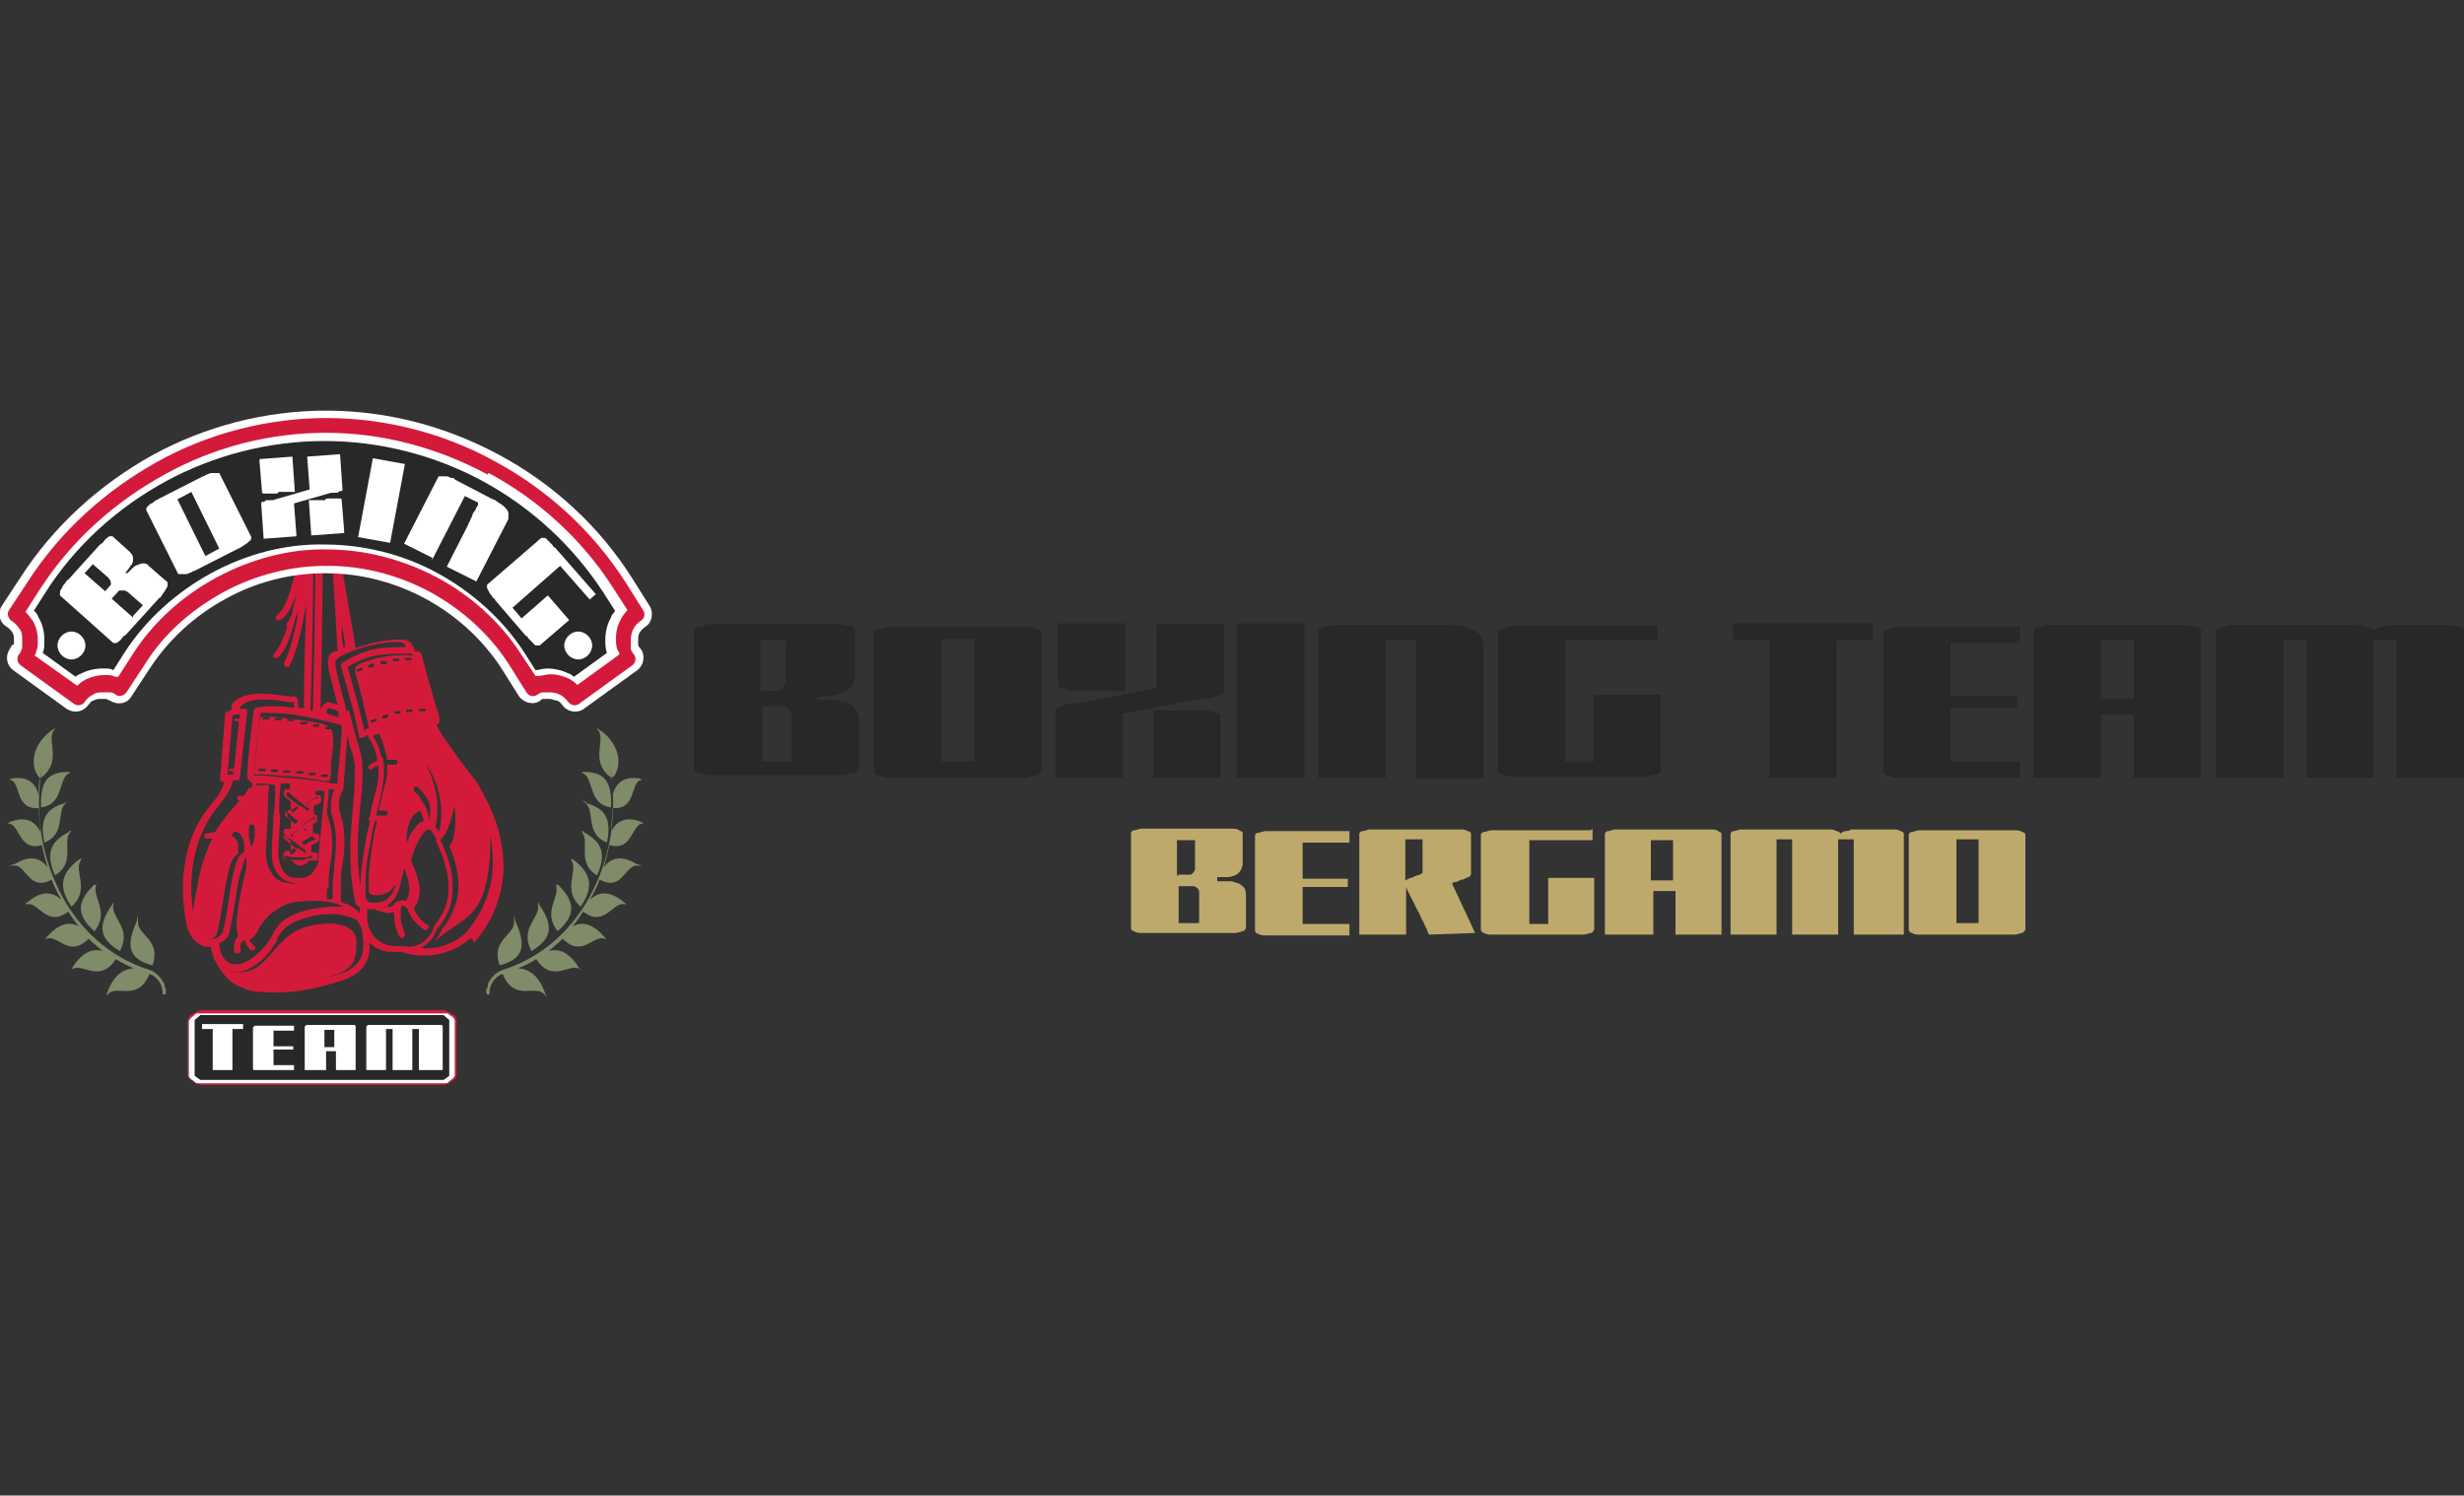 <?xml version="1.0" encoding="UTF-8"?>
<svg id="Livello_1" xmlns="http://www.w3.org/2000/svg" baseProfile="tiny" version="1.2" viewBox="0 0 300 182.1">
  <rect x="0" y="0" width="300" height="182.1" fill="#333333" stroke="none"/>
  <!-- Generator: Adobe Illustrator 29.2.0, SVG Export Plug-In . SVG Version: 2.1.0 Build 108)  -->
  <g>
    <g>
      <path d="M99.5,84.9v.3h1.7c.6,0,1.1.2,1.7.3s.9.4,1.2.8c.3.4.5.8.5,1.5v5.8c0,.2-.2.4-.5.5-.4,0-.8.2-1.3.3-.5,0-1,0-1.4,0h-13.7c-.4,0-.9,0-1.4,0-.5,0-.9-.2-1.3-.3-.4,0-.5-.3-.5-.5v-16.8c0-.2.2-.4.5-.5.4,0,.8-.2,1.3-.3.5,0,1,0,1.4,0h13.2c.4,0,.9,0,1.4,0,.5,0,.9.2,1.3.3.4,0,.5.3.5.5v5.4c0,.8-.2,1.3-.7,1.7-.5.4-1.1.6-1.8.8-.7,0-1.4.2-2.1.2h0ZM92.7,84.1h2.2c.5-.4.7-.7.8-1.1,0-.4,0-.8,0-1.3v-3.8h-3.1v6.2ZM92.7,92.7h3.7v-5.6c0-.4-.3-.8-.8-1.1h-2.8v6.7h0Z" fill="#272828"/>
      <path d="M122.7,94.7h-13.1c-.4,0-.9,0-1.4,0-.5,0-.9-.2-1.3-.3-.4,0-.5-.3-.5-.5v-16.8c0-.2.2-.4.5-.5.4,0,.8-.2,1.3-.3.5,0,1,0,1.4,0h14c.4,0,.9,0,1.4,0,.5,0,.9.2,1.3.3.4,0,.5.3.5.5v16.8c0,.2-.2.4-.5.5-.4,0-.8.2-1.3.3-.5,0-1,0-1.4,0s-.7,0-.9,0ZM114.6,92.7h4v-14.9h-4v14.9Z" fill="#272828"/>
      <path d="M136.7,94.7h-8.2v-8.2c0-.2.1-.3.4-.4.2,0,.5-.2.9-.3s.7-.2,1-.2.5,0,.6,0l9.4-1.8v-7.8h8.2v8.2c0,.2-.1.3-.4.4-.2,0-.5.2-.9.3s-.7.2-1,.2-.5,0-.6,0l-9.4,1.8v7.8ZM128.8,75.9h8.2v8.2h-5c-.4,0-.9,0-1.4,0-.5,0-.9-.2-1.3-.3-.4,0-.5-.3-.5-.5v-7.2h0ZM148.6,94.7h-8.2v-8.2h5c.4,0,.9,0,1.4,0,.5,0,.9.2,1.3.3.4,0,.5.3.5.5v7.2h0Z" fill="#272828"/>
      <path d="M150.6,75.9h8.2v18.8h-8.2s0-18.8,0-18.8Z" fill="#272828"/>
      <path d="M168.7,94.7h-8.2v-17.8c0-.2.2-.4.5-.5.4,0,.8-.2,1.3-.3.5,0,1,0,1.4,0h13c.6,0,1.2,0,1.8.3.6.2,1.1.4,1.5.7.4.3.6.8.6,1.3v16.4h-8.2v-16.9h-3.7v16.8h0Z" fill="#272828"/>
      <path d="M201.8,75.9v2h-11.2v14.9h3.4v-8.2h8.2v9.2c0,.2-.2.4-.5.5-.4,0-.8.2-1.3.3-.5,0-1,0-1.4,0h-13.4c-.4,0-.9,0-1.4,0-.5,0-.9-.2-1.3-.3-.4,0-.5-.3-.5-.5v-16.8c0-.2.2-.4.5-.5.4,0,.8-.2,1.3-.3.5,0,1,0,1.4,0h16.2v-.2Z" fill="#272828"/>
      <path d="M223.6,94.7h-8.2v-16.8h-4.4v-2h17v2h-4.4v16.8h0Z" fill="#272828"/>
      <path d="M245.6,84.2v2h-8.1v6.5h8.4v2h-13.4c-.4,0-.9,0-1.4,0-.5,0-.9-.2-1.3-.3-.4,0-.5-.3-.5-.5v-16.8c0-.2.2-.4.5-.5.4,0,.8-.2,1.3-.3.5,0,1,0,1.4,0h13.4v2h-8.4v6.4h8.1v-.3Z" fill="#272828"/>
      <path d="M255.8,94.7h-8.2v-17.8c0-.2.2-.4.5-.5.4,0,.8-.2,1.3-.3.5,0,1,0,1.4,0h14c.4,0,.9,0,1.4,0,.5,0,.9.2,1.3.3.4,0,.5.3.5.5v17.8h-8.2v-7.7h-4v7.7h0ZM255.8,85.1h4v-7.2h-4v7.2h0Z" fill="#272828"/>
      <path d="M300,94.7h-8.2v-16.8h-2.8v16.8h-8.2v-16.8h-2.8v16.8h-8.2v-17.8c0-.2.2-.4.5-.5.4,0,.8-.2,1.3-.3.5,0,1,0,1.4,0h12.7c.4,0,.8,0,1.3,0,.5,0,.9.2,1.3.3.4,0,.6.3.7.4,0-.2.3-.3.7-.4.3,0,.8-.2,1.2-.3.5,0,.9,0,1.3,0h4.7c.4,0,.9,0,1.4,0,.5,0,.9.2,1.3.3.4,0,.5.3.5.5v17.8h0Z" fill="#272828"/>
    </g>
    <g>
      <path d="M148.2,107.1v.2h1.2c.4,0,.8,0,1.1.2.4,0,.6.3.9.5.2.2.3.6.3,1v4c0,0-.1.3-.4.4-.2,0-.5.2-.9.2h-11.4c-.3,0-.6,0-.9-.2-.2,0-.4-.2-.4-.4v-11.6c0,0,.1-.3.4-.3s.5-.2.9-.2h11c.3,0,.6,0,.9.2s.4.2.4.3v3.7c0,.5-.2.9-.5,1.2-.3.3-.7.4-1.2.5-.5,0-1,0-1.4,0v.2ZM143.5,106.5h1.5c.3-.2.5-.5.5-.7v-3.5h-2.2v4.3h.2ZM143.5,112.4h2.5v-3.8c0-.3-.2-.5-.6-.7h-1.9v4.6h0Z" fill="#bea96d"/>
      <path d="M164.1,106.6v1.4h-5.5v4.5h5.7v1.4h-10.2c-.3,0-.6,0-.9-.2-.2,0-.4-.2-.4-.4v-11.6c0,0,.1-.3.4-.3s.5-.2.9-.2h10.2v1.4h-5.7v4.4h5.5v-.4Z" fill="#bea96d"/>
      <path d="M171.1,113.8h-5.6v-12.3c0,0,.1-.3.4-.3s.5-.2.9-.2h11c.3,0,.6,0,.9.2.2,0,.4.2.4.3v5s-.1.2-.3.3c-.2,0-.4.2-.7.3-.3,0-.5.2-.8.3-.2,0-.4,0-.5.2l2.8,6-5.6.2c0,0-.2-.3-.3-.7-.2-.3-.3-.7-.6-1.2-.2-.5-.4-.9-.7-1.4-.2-.5-.5-1-.7-1.4s-.4-.8-.5-1.1v5.8h0ZM173.2,106.4v-4.2h-2.1v5l.6-.3c.3,0,.5-.2.8-.3.3,0,.5-.2.7-.3h0Z" fill="#bea96d"/>
      <path d="M193.9,100.9v1.4h-7.7v10.2h2.3v-5.6h5.6v6.3c0,0-.1.3-.4.4-.2,0-.5.2-.9.2h-11.2c-.3,0-.6,0-.9-.2-.2,0-.4-.2-.4-.4v-11.6c0,0,.1-.3.4-.3s.5-.2.9-.2h12.1l.2-.2Z" fill="#bea96d"/>
      <path d="M201,113.8h-5.6v-12.3c0,0,.1-.3.4-.3s.5-.2.9-.2h11.6c.3,0,.6,0,.9.2s.4.2.4.3v12.3h-5.6v-5.3h-2.7v5.3h-.3ZM201,107.2h2.7v-4.9h-2.7v4.9Z" fill="#bea96d"/>
      <path d="M231.3,113.8h-5.6v-11.6h-1.9v11.6h-5.6v-11.6h-1.9v11.6h-5.6v-12.3c0,0,.1-.3.4-.3s.5-.2.9-.2h10.7c.3,0,.6,0,.9.2.3,0,.4.2.5.3,0,0,.2-.2.5-.3.2,0,.5,0,.8-.2h5.1c.3,0,.6,0,.9.2.2,0,.4.2.4.3v12.3h-.5Z" fill="#bea96d"/>
      <path d="M243.7,113.8h-10c-.3,0-.6,0-.9-.2-.2,0-.4-.2-.4-.4v-11.6c0,0,.1-.3.4-.3s.5-.2.9-.2h11.6c.3,0,.6,0,.9.2.2,0,.4.2.4.3v11.6c0,0-.1.3-.4.4-.2,0-.5.2-.9.2h-1.6ZM238.2,112.4h2.7v-10.2h-2.7v10.2Z" fill="#bea96d"/>
    </g>
  </g>
  <g id="Badge8">
    <g>
      <g>
        <g>
          <polygon points="24.4 132 23.9 131.9 23.1 131.3 22.9 131 22.9 124.2 23.1 123.8 23.9 123.3 24.4 123.1 54 123.1 54.5 123.3 55.2 123.8 55.4 124.2 55.4 131 55.2 131.3 54.5 131.9 54 132 24.4 132" fill="#fff" fill-rule="evenodd"/>
          <path d="M54,132.1h-29.6l-.5-.2-.8-.5-.2-.4v-6.9l.2-.4.8-.5.6-.2h29.6l.5.2.8.5.2.4v6.9l-.2.4-.8.5-.5.2h0ZM24.4,131.9h30.1c0-.1.7-.6.7-.6l.2-.3v-6.8l-.2-.3-.7-.5h-.5c0,0-29.6,0-29.6,0h-.5c0,0-.7.6-.7.6l-.2.3v6.8l.2.3.7.5h.5Z" fill="#d41a3b"/>
        </g>
        <polygon points="24.4 131.5 23.7 131 23.7 124.2 24.4 123.6 54 123.6 54.7 124.2 54.7 131 54 131.5 24.4 131.5" fill="#272828" fill-rule="evenodd"/>
      </g>
      <g>
        <path d="M28.3,130.3h-2.4v-5h-1.3v-.6h5v.6h-1.3s0,5,0,5Z" fill="#fff"/>
        <path d="M35.7,127.2v.6h-2.4v1.9h2.5v.6h-4.8c-.1,0-.2,0-.2-.2v-5s0,0,.2-.2h4.8v.6h-2.5v1.9h2.4v-.2Z" fill="#fff"/>
        <path d="M39.5,130.3h-2.4v-5.3s0,0,.2-.2h5.8c0,0,.2,0,.2.2v5.3h-2.4v-2.3h-1.2v2.3h-.2ZM39.5,127.5h1.2v-2.1h-1.2v2.1Z" fill="#fff"/>
        <path d="M53.4,130.3h-2.4v-5h-.8v5h-2.4v-5h-.8v5h-2.4v-5.3s0,0,.2-.2h5.4c.1,0,.2,0,.2,0h.2c0,0,.2,0,.4,0h2.7c0,0,.2,0,.2.2v5.3h-.5Z" fill="#fff"/>
      </g>
    </g>
    <g>
      <path d="M31.1,94.3c.6,0,1.8,0,3.4.2,1.5,0,3.2.3,5,.6.8,0,.7,0,.8-.8v-1.3c.3-2.3.4-3.5,0-4.2h0c-.2,0-.4,0-.6,0s0-.3,0-.3h.3c-.6-.5-2-.6-4.7-1-1.6-.2-2.9-.3-3.7-.2-.2,2.3-.5,4.6-.7,6.9q0,0,.1,0h.1ZM27.9,105.8c.2-.8.5-1.4.8-1.6.1,0,.2-.2.3-.2v-1.2c-.1-.4-.3-.7-.6-.9-.2,0-.2-.4,0-.5.1-.2.4-.2.5,0,0,0,.1,0,.2,0h0c.3.3.5.7.6,1.2,0,.4.1.9,0,1.2-.1,0-.2,0-.3.2-.3.2-.6.8-.8,1.6-.3,1-.5,2.3-.7,3.6-.2,1.4-.4,2.8-.8,4.3-.1.3-.4.5-.7.7-.2,0-.5.2-.7.2.3-.2.6-.4.7-.7.4-1.5.6-3,.8-4.3.2-1.3.4-2.5.7-3.6h0ZM29.4,105.8c-.3,1-.5,2.2-.7,3.5-.2,1.4-.5,2.9-.8,4.4h0c-.2.5-.6.9-1.1,1.1h-.1c0,.5.1.9.2,1.2.2.6.6,1,.8,1.1.5.4,1.1.4,1.7.2.8-.2,1.6-.8,2.3-1.5.8-.8,1.2-1.4,1.5-2,.7-1.3,1.3-2.2,4.2-3,1.3-.3,2.4-.4,3.5-.4s.8,0,1.1,0c0,0,0,0-.2,0-1.5-.8-3.6-.8-5.4-.6-1.1,0-2.1.5-2.9,1.1-.8.5-1.5,1.3-2,2.2-.1.3-.3.5-.4.7-.2.3-.5.5-.7.6,0,0,0,.3.2.4,0,0,.2.3.4.4.1.2.1.4,0,.5-.2,0-.4,0-.5,0-.2-.2-.3-.4-.4-.5-.2-.3-.3-.5-.3-.8h0c-.2.2-.4.3-.5.5,0,.2-.1.4,0,.7,0,.2,0,.4-.3.5-.2,0-.4,0-.5-.3-.1-.4,0-.8.1-1.2,0-.2.2-.4.4-.6h0c0,0,0-.2-.1-.4-.4-1.6.6-5.9,1-7.5,0-.3.1-.5.1-.5v-1.3h0c-.2.2-.3.6-.5,1.2h0v.3ZM35.1,107.5c-1,0-1.7-.6-2.1-1.3-.5-.8-.7-1.9-.6-2.9,0-1.3.2-2.7.2-4s0-2.5.2-3.7c-.6,0-1.2,0-1.6,0v-.2c.5,0,1.3,0,2.3.2,0,1.2,0,2.5-.2,3.7,0,1.3-.2,2.7-.2,4s0,2.1.6,2.9c.4.7,1.1,1.2,2.1,1.3h.7-.2c-.4,0-.8.2-1.2,0h0ZM40,108.2c0-.8,0-1.8.2-2.9h0c.2-1.2.3-2.3.2-3.4,0-1-.3-2-.6-2.8h0v-.2l.2-2.2c0,0,0-.2,0-.3h0v-.3h0c.3,0,.5,0,.7,0-.2.5-.3.9-.4,1.3,0,.5,0,1,0,1.5h0c.3.9.5,1.8.6,2.9,0,1,0,2.1-.2,3.3h0c0,1.1-.2,2.1-.2,2.9v1.5c-.2,0-.5,0-.7,0v-1.1h0v-.2ZM41.6,96.2h0ZM41.5,109.7v-1.7c0-.8,0-1.7.2-2.8.2-1.2.3-2.4.2-3.5,0-1.1-.3-2.1-.6-3.1,0-.3,0-.7,0-1.1,0-.4.2-.9.5-1.4h0c0,0,.5-6.6.5-6.6,0,.3.2.6.2.9s.2.7.3,1c.2.6.3,1.1.4,1.8,0,1.4,0,3-.2,4.7-.3,3.4-.7,7.3.2,11.7h0c0,.4.3.7.6.9v.7c-.4-.5-.9-.8-1.5-1.1-.2,0-.5-.2-.7-.3h-.1ZM44.5,109.4c0-.4,0-1.1,0-2,0-1.6.3-3.4.7-5.2,0-.8.3-1.5.5-2.3h.2c0,.5-.2.9-.3,1.4-.3,1.8-.6,3.6-.7,5.2v2c0,.3.3.5.6.5h.5c.8,0,1.4-.4,1.8-.8,0-.2.2-.3.4-.5-.2.6-.4,1.1-.7,1.4-.4.5-1,.8-1.8.8h-.5c-.3,0-.5-.2-.6-.5h-.1ZM46.8,110.4h.5c.3,0,.5,0,.7-.3,0-.2.3-.3.6-.4.2,0,.5-.2.8,0,.3-.4.5-1,.4-1.7,0-.7-.3-1.5-.6-2.4,0,.5-.2.9-.3,1.4-.2,1.1-.5,2.1-1.2,2.8-.3.3-.6.6-1,.8h0ZM49.1,110.3h0s-.2,0-.3.2h0v1.4c0,.7.4,1.4.5,1.8,0,.2,0,.4-.2.5-.2,0-.4,0-.5-.2-.2-.4-.5-1.2-.6-2v-.9h-.2c-.5.2-1.1,0-1.6-.2-.2,0-.4,0-.5-.2h-1v.9c0,.9.3,1.7.8,2.4.5.6,1.3,1.1,2.4,1.2h1.3c.8.2,1.5,0,2.2-.4.6-.4,1.2-1.1,1.5-2.1h0c1.3-1.6,1.8-3.2,1.7-4.9,0-1.6-.6-3.4-1.5-5.4h0v-.4c-.3-.3-.4-.5-.5-.7h0c0-.2-.3-.3-.4-.3-.2,0-.5.2-.9.8-.4.6-.8,1.4-1.1,2.4,0,.2,0,.3-.2.5.6,1.3,1,2.5,1.1,3.4,0,1-.2,1.9-.7,2.4,0,.3.2.6.4.9.3.5.8,1,1.2,1.2s.2.4,0,.5c0,.2-.4.2-.5,0-.4-.3-1-.8-1.4-1.4-.2-.4-.4-.7-.5-1.1h0l-.4-.3ZM53.3,113c1.4-1.6,1.9-3.4,1.8-5.3,0-1.7-.6-3.5-1.5-5.5.2,0,.3-.3.5-.5.4-.4,1.1-2.8,1.2-3.5h0c.3.8.2,4.2-.6,4.8.7,1.6,1.4,3.9,1,6.2-.2,1.2-1.1,3.1-1.8,3.8-.4.7-.6,1.2-1,1.7,3.1-3.2,6.9-2.1,6.8-13,.2,1.1.3,2.2.3,3.3,0,3.1-1.1,6.1-3.4,8.7-1,.9-2.2,1.4-3.5,1.7-.6,0-1.3.2-1.9,0,0,0,.2,0,.4-.2.8-.5,1.4-1.3,1.7-2.4h0ZM57.2,114.3h0c-1.1,1-2.5,1.6-3.9,1.9-1.5.3-3,.2-4.4-.3h-1.3c-1.1,0-2-.5-2.6-1.1,0,.9,0,1.6-.4,2.3-.4.9-1.2,1.6-2.4,2.1h0c-1.7.6-3.9,1.2-6.1,1.5-1.8.2-3.6.2-5.2,0-1.1-.2-1.9-.6-2.7-1.1-.7-.6-1.3-1.3-1.9-2.4-.1-.2-.2-.4-.3-.6-.1-.4-.3-.8-.3-1.3h-.4c-.5,0-.9-.2-1.4-.6h0c-.6-.5-1.1-1.3-1.3-2.7-.4-2.4-.5-4.9,0-7.3.4-2.2,1.2-4.3,2.6-6.1.3-.4.5-.7.7-.9.6-.7,1.1-1.4,1.4-2.5h-.2c-.2,0-.4-.2-.3-.4l.6-7.8c0,0,0-.3.2-.3.2,0,.4-.2.6-.3v-.6c1.4-1.9,4.9-1.3,6.9-1h.7s.2,0,.2,0c.2.2.3.5.3.8v.6c.2,0,.5,0,.7,0,0-4.7.2-9.2.3-13.2v.5c-.6,3.4-1.2,5.9-2,7.5,0,.2-.3.2-.5.2s-.2-.3-.2-.5c.7-1.4,1.3-3.6,1.8-6.6,0,.4-.3.7-.4,1.1-.7,2.7-1.4,4.3-2.2,4.9-.2,0-.4,0-.5,0,0-.2,0-.4,0-.5.6-.5,1.1-1.6,1.7-3.3h0c-.2,0-.2-.3,0-.5.2-.3.3-.6.5-.9.2-.8.4-1.7.6-2.6-.6,1.7-1.2,2.8-2,3.2-.2,0-.4,0-.5,0,0-.2,0-.4,0-.5.8-.5,1.5-1.9,2.1-4.4.7-2.5,1.3-6,1.8-10.4v-.5h.7v.5h0c0,2.5,0,13.7-.4,26.3h.3c.4-15.8.3-24.8.2-26.9h-1.2c-.2,0-.3-.3-.2-.4,0-.2.3-.3.4-.2.5.2.9,0,1.2,0,.4-.2.7-.6.9-1.2,0-.2.3-.3.5-.2.2,0,.3.3.2.5,0,.3-.3.5-.4.8h.2v.5h0v-.4c0-.2.3-.2.5,0,.7.4,1.8.9,2.9,1h.6c0-.3-.3-.7-.6-1.1-.3-.5-.8-1-1.3-1.5-.5-.4-1.1-.7-1.8-.7s-1.4,0-2.1.6h0c.2,0,.4.2.4.4s-.2.4-.4.4h-1.5c-.2,0-.4-.2-.3-.4,0-.2.2-.4.4-.3h1.2s0,0,0,0h0c0-.3,0-.5.2-.6,1.5-.8,2.8-.9,4-.7.9.2,1.7.6,2.3,1.1s1.1,1.1,1.4,1.6c.3.5.4.9.3,1.3,0,0,0,.2,0,.3,0,.2-.4.4-.7.5h0c0,.2,0,.3,0,.4-.2.3-.5.5-1,.5s-.8,0-1.2-.2c-.9-.3-1.8-.8-2.4-1.3.2,1.6.6,4.9.9,9.3.5,2.7,1,5.8,1.6,9.3.6-.2,1.3-.4,2-.6,1.3-.3,2.7-.5,3.9-.4.3,0,.7.2.9.5s.4.6.4.9h.4c.2,0,.3.2.4.3,1.1,4.2,2,7.1,2.2,7.7h0v.2c0,.3,0,.5-.2.7,0,0,0,0-.2,0h0c.4.8.9,1.6,1.5,2.4.9,1.3,1.9,2.7,3.2,4.3.4.5.7,1.1,1,1.7,1.6,2.8,2.5,5.9,2.5,9s-1.2,6.5-3.6,9.2h0l-.2-.5ZM34.9,98.5h0ZM38.8,99h0ZM34,99.1c0-1.2,0-2.5.2-3.7h1.1v.7h-.3c-.2,0-.3,0-.4.2h0c0,0-.2.3,0,.4,0,.2,0,.3.2.4,0,0,.3.3.6.5v1h0c-.2,0-.3,0-.4.2h0c0,0-.2.3,0,.4,0,.2,0,.3.2.4h0l.2.2h0v1.1h-.4c-.2,0-.3,0-.4.2h0c0,0-.2.3,0,.4,0,.2,0,.3.2.4,0,0,.3.3.6.5v1.2h-.6c0,0-.2.2-.3.3v.4c0,0,.2.2.3.3h0c.3,0,.5.2.8.2h0c.2.3.4.5.8.6.6,0,.9-.2,1.2-.6.2,0,.5,0,.8,0h0c0,0,.3,0,.3-.2v-.4h0c0-.2,0-.3-.2-.4h-.6v-.9c.2,0,.4-.2.6-.3.2,0,.3-.2.4-.3,0,0,0-.3,0-.5h0c0,0,0-.2-.3-.3h-.5v-1.2h0c.2,0,.3-.2.5-.2h0s0,0,0-.2,0-.3,0-.5h0c0,0,0-.2-.2-.2h-.2v-1.1c.2,0,.3-.2.5-.2s.3-.2.4-.3c0,0,0-.3,0-.5h0c0,0,0-.2-.3-.3h-.4v-.5c.4,0,.8,0,1.1,0v.3h0l-.7,7.4c0,.5,0,1.1-.3,1.6-.2.3-.4.6-.7.9h0c-.2.2-.5.3-.8.4-.3,0-.6,0-1,0-.8,0-1.3-.4-1.6-1-.4-.7-.6-1.7-.5-2.5,0-1.3.2-2.7.2-4h0v-.3ZM41.5,89.1h0ZM41,95.2h0ZM40.2,95.3c-2-.3-3.9-.5-5.5-.6-1.8-.2-3.2-.3-3.8-.3h0c.3-2.6.5-5.1.8-7.6.9,0,2.3,0,4,.2,1.7.3,3.8.7,5.9,1.3v.9l-.3,3.6h0l-.2,1.9v.5h0v.2c-.2,0-.5,0-.8,0h-.1ZM41.2,87.3c-.5,0-.9-.3-1.4-.4v-.3c0-.2,0-.3.2-.4h0l1.2.4v.7h0ZM42.2,86.6c-.5-1.9-1-3.8-1.3-5.2,0-.6-.2-.9,0-1,0,0,.2-.2.4-.4,1.1-.6,2.4-1.1,3.8-1.4,1.3-.3,2.6-.5,3.7-.4h0c0,0,.2,0,.4.2,0,0,.2.3.2.4-1.3,0-2.5,0-3.6.2-1.4.3-2.7.8-4.1,1.7,0,0-.2.3-.2.4.2.7.4,1.5.7,2.4.5,1.8,1.1,4,1.5,6.1h0c0,.3.3.3.5.2.2,0,.3-.2.5-.3.5.8,1,1.7,1.2,2.8v.4c-.3,0-.7.3-1,.5,0,0-.2.3,0,.4,0,0,.3.2.4,0,.3-.2.5-.3.8-.4,0,1,0,2.1-.4,3.3-.3,1-.5,2-.7,3h0c0,0-.2.3,0,.4h0c0,.7-.3,1.4-.4,2-.3,1.8-.6,3.6-.7,5.3v.8c-.6-3.8-.3-7.2,0-10.2.2-1.8.3-3.4.2-4.8,0-.8-.2-1.3-.4-2,0-.3-.2-.6-.3-1-.3-1.1-.6-2.4-1-3.7h0v.2ZM44.2,88.9c.2,0,.5-.2.7-.3-.4-1.8-.8-3.6-1.2-5.1-.4-1.6-1-2.3.4-2.8,1-.3,1.7-.6,2.5-.7,1.1-.2,2.2-.3,3.6-.2v-.2c-1.7,0-3.1,0-4.3.2s-2.4.7-3.6,1.4c.2.6.4,1.3.6,2.1.5,1.7,1,3.7,1.5,5.7h-.2ZM47,80.5h-.6c-.2,0,0,.4,0,.4.2,0,.4,0,.6,0,.2,0,0-.3,0-.3h0ZM30.4,102.2c0,.2.1.7.2.9.1-.2.2-.5.3-.7,0-.2.1-.4.1-.6v-1.1h0c0-.2-.2-.3-.4-.3s-.3.2-.3.5v.9c0,0,0,.3.1.4h0ZM36.6,98.1c.4.3.7.5,1,.7v-.4c-.2,0-.6-.4-1-.7-.6-.5-1.3-1-1.4-1.2h-.3v.4h0c.2.2,1,.8,1.7,1.3h0ZM45.9,99.3h0ZM46.6,92.2c.5,2.4-.3,4.8-.8,7.1h0c0,0,.3,0,.4,0h.6c.2,0,.3,0,.4-.2,0-.2,0-.3-.2-.4h-.9c.2-.8.4-1.8.6-2.5.4-1.4.5-2,.4-3.1h.9c.2,0,.3,0,.4-.2,0-.2,0-.3-.2-.4h-1.1v-.3c-.2-.8-.5-1.9-.9-2.8-.3,0-.5,0-.8.2.5.8.9,1.7,1.1,2.9h0v-.2ZM50.1,86.7c.2,0,.2-.3,0-.3h-.6c-.2,0,0,.3,0,.3h.6ZM48.7,86.9c.2,0,0-.3,0-.3-.2,0-.4,0-.6,0-.2,0,0,.3,0,.3.2,0,.4,0,.6,0h0ZM47.2,87.3c.2,0,0-.3,0-.3-.2,0-.4,0-.6.2-.2,0,0,.4,0,.3.2,0,.4,0,.6-.2h0ZM45.8,87.8c.2,0,0-.4,0-.3-.2,0-.4.2-.6.2s0,.4,0,.3c.2,0,.4-.2.6-.2h0ZM50,80.4c.2,0,.2-.3,0-.3h-.6c-.2,0-.2.3,0,.3h.6ZM48.5,80.5c.2,0,.2-.3,0-.3h-.6c-.2,0,0,.3,0,.3h.6ZM39,86.8h0v-.3c0-.2.2-.5.3-.6.2-.2.4-.4.7-.4h0l1.1.3c-.4-1.6-.8-3.1-1.1-4.3,0-.7-.2-1.1,0-1.4,0-.4.3-.6.8-.8h0s.2,0,.3,0c-.2-3.5-.4-7.2-.6-9.9-.5-2.5-.9-4.6-1.2-6.3,0,4.3,0,12.3-.3,23.8h0ZM24,107.1h0ZM23.9,107.7h0ZM30.4,95.8c-.2.3-.4.7-.7,1.1h-.5c-.2,0-.3,0-.3.3s.1.3.3.3l-.3.3c-.8.9-1.8,2-2.7,3.5l-1.1.2c-.2,0-.3.2-.2.4,0,.2.2.3.4.2h.6c-.3.4-.5.9-.7,1.5s-.5,1.2-.6,1.8c-.2.6-.3,1.2-.5,1.8h0v.5c-.3,1.2-.5,2.3-.6,3.3-.3-2.1-.3-4.2.1-6.3.4-2.1,1.2-4.1,2.4-5.8.2-.3.5-.6.7-.9.7-.9,1.3-1.6,1.7-3h.4c.2,0,.4,0,.4-.3l.9-8c0-.2-.1-.4-.3-.4h-.6v-.2c1.2-1.4,4.3-.9,6.1-.6h.5v.7h0c-2-.3-3.6-.3-4.6,0-.2,0-.3.2-.3.3-.3,2.5-.7,5.3-.8,7.9,0,.3,0,.5.2.6,0,0,.2.2.4.3v.2h0v.4h-.3ZM44.2,60.6h0c-.3,0-.5,0-.8,0-.6,0-1.3-.3-2-.6.5.3,1,.5,1.5.7.4,0,.7.2,1,.2s.3,0,.3,0h0ZM44.8,59.7c0,0,.2,0,.2,0h0c0-.2,0-.5-.2-.8-.2-.4-.6-.9-1.2-1.4-.3-.2-.6-.4-.9-.6.5.4,1,1,1.4,1.5.3.5.6,1,.7,1.4h0ZM39.7,61.7c0-1.2-.2-2-.3-2.5,0,0,0,0-.2,0,0,.4.2,1.2.5,2.3h0ZM33.8,114.4c-.4.6-.8,1.4-1.6,2.2-.8.8-1.8,1.4-2.7,1.7-.4,0-.9.2-1.3,0,4.3.8,4.7-3.7,8.4-5.2,2-.8,6.5-1.3,6.8,1.4,0,.9,0,1.7-.3,2.4-.3.8-1,1.3-2,1.7-.7.2-1.4.5-2.2.7,1.1-.3,2.1-.6,3-.9,1-.4,1.6-1,2-1.7.4-.8.4-1.8.2-3h0c0-.7-.3-1.2-.7-1.7-.8-.4-1.7-.6-2.6-.7-1,0-2.1,0-3.3.4-2.6.7-3.1,1.5-3.8,2.6h0ZM28.4,94.2v-.3h-.4c-.2,0-.2-.3,0-.3h.5l.6-5.8h-.4c-.2,0-.2-.3,0-.3h.5v-.5h-.4c-.2,0-.4,0-.5.2l-.6,7.1h.7,0ZM36,100.3h0s.2-.2.3-.3c-.6-.5-1.1-.9-1.3-1.1h-.3v.4h0c.2.2.7.6,1.2,1h0ZM35.4,102h0ZM36.2,103.2c.4.3.7.5,1,.7v-.4c-.2,0-.6-.4-1-.7-.3-.2-.6-.5-.9-.7h-.2c-.2-.2-.3-.3-.3-.4h-.3v.2c0,.3,1.5,1.3,1.7,1.5h0v-.2ZM35.4,101.6c.4-.2.7-.5,1.1-.8.6-.4,1.1-.9,1.7-1.1,0,0,0,0,.2,0v-.2h0q0,0,0,0h0c-.8.3-1.5.9-2,1.4-.3.3-.6.5-.8.6v.4h-.1ZM37.3,101.3v-.4h-.2c0,0-.2,0-.3,0,.2,0,.3.2.5.3h0ZM35.3,104h.2c.2,0,.4-.3.6-.4h0l-.3-.3c-.2,0-.3.3-.5.3v.3h0ZM35.5,98.9h0c.3,0,.5-.3.8-.5h0l-.2-.2c-.2.2-.4.3-.6.4v.2h0ZM37.4,97.8c.4-.3.7-.5,1.1-.6,0,0,0,0,.2,0v-.2h0q0,0,0,0h0c-.5.2-1,.5-1.4.8,0,0,.2.2.3.3h0ZM38.1,101.8c-.5.2-1,.5-1.4.8,0,0,.2.2.4.3.3-.3.7-.5,1.1-.6,0,0,0,0,.2,0v-.2h0q0,0,0,0h-.2ZM34.4,104.5h0v-.3s0,0,0,0h.2c.6.2,1.7.2,2.3.2s.6,0,.9-.2h.2v.3h0c-.3,0-.7,0-1,.2h-1.7c-.3,0-.5,0-.8-.2h0ZM49.5,102.6c0-1.4.2-3.4,1.7-3.9,0,.3.3.7.4,1.3-.4,0-.8.4-1.3,1.1-.3.4-.6,1-.8,1.6h0ZM51.5,97.7c0,0,0,.2.2.3.3.5.4,1,.6,1.9v.2h0c0-.6.2-1.4,0-2.1,0-.3-.2-.6-.4-.9-.3-.5-.6-.8-1-1.3-.2,0-.4,0-.5,0,0,.2,0,.4,0,.5.4.4.7.7.9,1.1v.2h.2ZM52,93.5c0-.2-.2-.4-.3-.6,2,2.3,2.4,6.4,1.7,8.5,0-.3-.2-.5-.4-.7.3-1,.3-2.2.2-3.5-.2-1.3-.6-2.7-1.2-3.8h0ZM51.7,86.6c.2,0,.2-.3,0-.3h-.6c-.2,0-.2.3,0,.3h.6ZM41.8,78.8h.2c0-1-.3-2-.4-2.8,0,.9,0,1.9.2,2.8h0ZM45.5,81.1c.2,0,0-.3,0-.3-.2,0-.4,0-.6.2-.2,0,0,.4,0,.3.2,0,.4,0,.6-.2h0ZM44.1,81.6c.2,0,0-.4,0-.3-.2,0-.4.2-.6.2s0,.4,0,.3c.2,0,.4-.2.6-.2h0ZM37.6,58.5c0,.2.2.3.4.3.4,0,.7-.3,1-.5s.5-.5.6-.9c0-.2,0-.4-.2-.5-.2,0-.4,0-.5.2,0,.3-.3.5-.4.6-.2.2-.4.3-.6.3s-.3.2-.3.4h0ZM31.9,61.3c.4-.7,1.6-1.7,3.8-2.5.2,0,.3-.3.2-.5h.2c.2,0,.4-.2.4-.4s-.2-.4-.4-.4c-2.7,0-4.3,1.1-5,2.3-.4.7-.5,1.5-.3,2s.7.9,1.4.8h.3c1.1,0,2.7-.8,4.7-2.7,0,0,0-.4,0-.5s-.4,0-.5,0h0c.3-.2.6-.6.9-1.1,0-.2,0-.4,0-.5-.2,0-.4,0-.5,0-1.9,2.7-3.4,3.8-4.4,3.9h-.2c-.2,0-.3,0-.4-.2v-.6h0v.4ZM34.6,58.5c-1.5.3-2.4,1-2.8,1.8h0c.5-.5,1.5-1.2,2.9-1.8h-.1ZM39.2,94.6c-.2,0-.2-.3,0-.3s.4,0,.6,0c.2,0,.2.3,0,.3s-.4,0-.6,0h0ZM37.7,94.4c-.2,0-.2-.3,0-.3h.6c.2,0,.2.3,0,.3h-.6ZM36.2,93.9h.6c.2,0,.2.3,0,.3h-.6c-.2,0-.2-.3,0-.3h0ZM34.6,93.8h.6c.2,0,.2.3,0,.3h-.6c-.2,0-.2-.3,0-.3h0ZM33.1,93.7h.6c.2,0,.2.3,0,.3h-.6c-.2,0-.2-.3,0-.3h0ZM32.2,93.6c.2,0,.2.3,0,.3h-.6c-.2,0-.2-.3,0-.3h.6ZM35.1,87.8c-.2,0-.2-.3,0-.3h.6c.2,0,.2.3,0,.3h-.6ZM34.2,87.7h-.6c-.2,0-.2-.3,0-.3h.6c.2,0,.2.3,0,.3h0ZM32.7,87.6h-.6c-.2,0-.2-.3,0-.3h.6c.2,0,.2.3,0,.3h0ZM38.8,88.5c-.2,0-.4,0-.6,0-.2,0,0-.3,0-.3.2,0,.4,0,.6,0,.2,0,0,.3,0,.3h0ZM37.3,88.2c-.2,0-.4,0-.6,0-.2,0-.2-.3,0-.3s.4,0,.6,0c.2,0,.2.3,0,.3Z" fill="#d41a3b" fill-rule="evenodd"/>
      <path d="M4.7,94.6c-1.3-1.8-.4-4.4,1.8-5.8.4-.2.2,0,0,.2-.8,1.4,1.1,3.7-1.5,5.7,0-.7.2-1.5.3-2.2,0-.6,0-.3,0,0-1.2,5.9-.4,11.3,1.9,15.9,2.3,4.7,6.2,8.2,11,9.7.7.2,1.4.9,1.8,1.7,0,.2.1.5.2.7h0v.3c0,0,0,.3-.2.3s-.2,0-.2-.2c0-.6-.2-1.1-.5-1.5s-.7-.7-1.1-.8c-1.4,3.4-3.9,1.3-5,2.4-.2.2-.3.4-.2,0,.7-2,1.8-3,3.3-3.1-.8-.3-1.5-.7-2.2-1.1-2,3-4,.4-5.3,1.2-.2,0-.4.3-.1,0,1.1-1.8,2.3-2.6,3.8-2.2-.6-.5-1.2-1-1.7-1.5-2.4,2.4-3.7-.5-5.1,0-.2,0-.4.2,0-.2,1.3-1.5,2.6-2,3.9-1.3-.5-.6-.9-1.2-1.3-1.8-2.6,2-3.6-1.2-5-.9-.2,0-.4,0,0-.2,1.5-1.3,2.9-1.5,4.1-.4,0-.2-.2-.4-.3-.6-.3-.6-.6-1.2-.8-1.8-2.7,1.5-3.1-1.7-4.5-1.7s-.4,0,0-.2c1.7-1,3-.9,4,.4-.3-.9-.5-1.8-.7-2.7-2.7.8-2.7-2.3-3.9-2.6-.2,0-.4,0,0-.2,1.7-.7,3-.3,3.7,1.2,0-1-.2-1.9-.2-2.9-2.8.2-2.2-2.9-3.3-3.4-.2,0-.4,0,0-.2,1.8-.3,2.9.4,3.3,2,0-.7,0-1.4.2-2.1h0ZM8.2,94c-2.7,0-3.3,1.6-3.2,4.3,2.7-.3,2.1-3.3,3.3-4.1.2,0,.4-.2,0-.2h-.1ZM7.9,97.8c-2.6.7-3,2.3-2.5,4.8,2.6-1,1.5-3.7,2.5-4.7,0,0,.3-.3,0-.2h0ZM8.4,101.3c-2.6,1.3-2.7,3-1.7,5.3,2.5-1.5.9-4,1.8-5.2.1-.2.3-.3,0-.2h-.1ZM9.7,104.6c-2.5,1.8-2.5,3.6-1,5.8,2.3-2,.3-4.3,1.1-5.6.1-.2.2-.4-.1-.2h0ZM11.5,107.7c-2.4,2.3-2,3.9,0,5.7,1.9-2.4-.3-4.1.2-5.6,0-.2.2-.4-.1,0h0ZM13.7,110.1c-2.1,2.9-1.3,4.4.9,5.7,1.5-2.8-1.1-4-.8-5.6,0-.2.1-.5-.2,0h.1ZM16.6,112.3c-1.4,3.1-.7,4.5,1.8,5.2h.2c1-3.1-1.8-3.6-1.8-5.2s0-.5-.2,0Z" fill="#808b69" fill-rule="evenodd"/>
      <path d="M74.7,94.6c1.3-1.8.4-4.4-1.8-5.8-.4-.2-.2,0,0,.2.8,1.4-1.1,3.7,1.5,5.7,0-.7-.2-1.5-.3-2.2,0-.6,0-.3,0,0,1.2,5.9.4,11.3-1.9,15.9-2.3,4.7-6.2,8.2-11,9.7-.7.2-1.4.9-1.8,1.7,0,.2,0,.5-.2.7h0v.3c0,0,0,.3.2.3s.2,0,.2-.2c0-.6.2-1.1.5-1.5s.7-.7,1.1-.8c1.4,3.4,3.9,1.3,5,2.4s.3.4.2,0c-.7-2-1.8-3-3.3-3.1.8-.3,1.5-.7,2.2-1.1,2,3,4,.4,5.3,1.2.2,0,.4.3,0,0-1.1-1.8-2.3-2.6-3.8-2.2.6-.5,1.2-1,1.7-1.5,2.4,2.4,3.7-.5,5.1,0,.2,0,.4.2,0-.2-1.3-1.5-2.6-2-3.9-1.3.5-.6.9-1.2,1.3-1.8,2.6,2,3.6-1.2,5-.9.2,0,.4,0,0-.2-1.5-1.3-2.9-1.5-4.1-.4,0-.2.2-.4.3-.6.3-.6.6-1.2.8-1.8,2.7,1.5,3.1-1.7,4.5-1.7s.4,0,0-.2c-1.7-1-3-.9-4,.4.3-.9.5-1.8.7-2.7,2.7.8,2.7-2.3,3.9-2.6.2,0,.4,0,0-.2-1.7-.7-3-.3-3.7,1.2,0-1,.2-1.9.2-2.9,2.8.2,2.2-2.9,3.3-3.4.2,0,.4,0,0-.2-1.8-.3-2.9.4-3.3,2,0-.7,0-1.4-.2-2.1h0ZM71.2,94c2.7,0,3.3,1.6,3.2,4.3-2.7-.3-2.1-3.3-3.3-4.1-.2,0-.4-.2,0-.2h.1ZM71.4,97.8c2.6.7,3,2.3,2.5,4.8-2.6-1-1.5-3.7-2.5-4.7s-.3-.3,0-.2h0ZM71,101.3c2.6,1.3,2.7,3,1.7,5.3-2.5-1.5-.9-4-1.8-5.2,0-.2-.3-.3,0-.2h.1ZM69.7,104.6c2.5,1.8,2.5,3.6,1,5.8-2.3-2-.3-4.3-1.1-5.6,0-.2-.2-.4,0-.2h0ZM67.9,107.7c2.4,2.3,2,3.9,0,5.7-1.9-2.4.3-4.1-.2-5.6,0-.2-.2-.4,0,0h0ZM65.6,110.1c2.1,2.9,1.3,4.4-.9,5.7-1.5-2.8,1.1-4,.8-5.6,0-.2,0-.5.2,0h0ZM62.8,112.3c1.4,3.1.7,4.5-1.8,5.2h-.2c-1-3.1,1.8-3.6,1.8-5.2s0-.5.2,0Z" fill="#808b69" fill-rule="evenodd"/>
    </g>
    <g>
      <path d="M60.3,56.2c-6.3-3.5-13.5-5.3-20.6-5.3s-14.3,1.8-20.6,5.3c-6.3,3.4-11.8,8.4-15.8,14.6l-2.3,3.5c-.3.4-.2,1,.3,1.3.4.3.7.6,1,1,.2.4.3.9.3,1.4s0,.6,0,.9c0,.3-.2.5-.4.8-.3.4-.2,1,.2,1.3l6.5,4.7c.4.3,1,.2,1.3-.2.3-.4.6-.7,1-.9.4-.2.8-.3,1.3-.3s.6,0,.8,0c.3,0,.5.2.7.3h0c.4.3,1,.2,1.3-.3l2.3-3.5c2.4-3.7,5.7-6.6,9.5-8.7,3.9-2.1,8.2-3.2,12.5-3.2h.2c4.3,0,8.6,1.1,12.5,3.2,3.8,2.1,7.2,5,9.5,8.7l2.2,3.5c.3.4.9.6,1.3.3.2,0,.5-.3.7-.3.3,0,.5,0,.8,0,.5,0,.9,0,1.3.3.4.2.8.5,1,.9h0c.3.4.9.5,1.3.2l6.5-4.7c.4-.3.5-.9.2-1.3-.2-.2-.3-.5-.4-.8,0-.3,0-.6,0-.9,0-.5,0-1,.3-1.4.2-.4.6-.8.9-1,.4-.3.6-.9.3-1.3l-2.2-3.5c-4-6.2-9.5-11.1-15.8-14.6h.3Z" fill="#272828" fill-rule="evenodd"/>
      <path d="M1.7,78.5h0v-.6c0-.3,0-.6-.2-.9s-.4-.5-.7-.7c-.9-.5-1.1-1.7-.6-2.5l2.3-3.5c4-6.2,9.6-11.3,16.1-14.9,6.4-3.5,13.7-5.4,21.1-5.4s14.6,1.9,21.1,5.4,12.1,8.6,16.1,14.9l2.2,3.5c.5.8.3,2-.5,2.5-.3.2-.5.4-.7.7-.2.3-.2.6-.2.9v.6c0,.2.2.4.3.5.6.8.4,2-.4,2.6l-6.5,4.7c-.8.6-2,.4-2.6-.4h0c-.2-.3-.4-.5-.7-.6-.3,0-.6-.2-.9-.2h-.6c-.2,0-.4,0-.5.2-.8.6-2,.3-2.6-.5l-2.2-3.5c-2.3-3.5-5.5-6.4-9.2-8.4s-7.9-3.1-12.1-3.1h-.2c-4.2,0-8.4,1.1-12,3.1-3.7,2-6.9,4.9-9.2,8.4l-2.3,3.5c-.5.9-1.7,1.1-2.6.5h0c-.2,0-.3-.2-.5-.2h-.6c-.3,0-.6,0-.9.2-.3,0-.5.4-.7.6-.6.8-1.7,1-2.6.4l-6.5-4.7c-.8-.6-1-1.7-.4-2.6.1-.2.2-.3.3-.5h.2ZM4.2,74.4c.2.2.4.5.5.8.5.8.7,1.8.7,2.7s0,1.1-.2,1.6l4,2.9c.2-.2.5-.3.7-.4.8-.4,1.7-.6,2.6-.6s.9,0,1.3.2l1.4-2.2c2.6-4,6.3-7.3,10.5-9.6,4.2-2.3,9-3.6,13.8-3.5h0c4.8,0,9.6,1.2,13.8,3.5s7.9,5.6,10.5,9.6l1.4,2.2c.4,0,.9-.2,1.4-.2.9,0,1.8.2,2.6.6.2,0,.5.3.7.4l4-2.9c-.2-.5-.2-1.1-.2-1.6,0-.9.2-1.9.7-2.7,0-.3.3-.5.5-.8l-1.4-2.2c-3.7-5.7-8.8-10.4-14.7-13.6-5.9-3.2-12.6-4.9-19.3-4.9h0c-6.7,0-13.4,1.7-19.3,4.9s-11.1,7.9-14.7,13.6c0,0-1.4,2.2-1.4,2.2Z" fill="#fff" fill-rule="evenodd"/>
      <path d="M39.7,50.9c7.1,0,14.3,1.8,20.6,5.3,6.3,3.4,11.8,8.4,15.8,14.6l2.2,3.5c.3.4.2,1-.3,1.3-.4.3-.7.6-.9,1-.2.4-.3.9-.3,1.4s0,.6,0,.9c0,.3.2.6.4.8.3.4.2,1-.2,1.3l-6.5,4.7c-.4.3-1,.2-1.3-.2h0c-.3-.4-.6-.7-1-.9-.4-.2-.8-.3-1.3-.3s-.6,0-.8,0c-.3,0-.5.2-.7.3-.4.3-1,.2-1.3-.3l-2.2-3.5c-2.4-3.7-5.7-6.6-9.5-8.7-3.9-2.1-8.2-3.2-12.5-3.2h-.2c-4.3,0-8.6,1.1-12.5,3.2-3.8,2.1-7.2,5-9.5,8.7l-2.3,3.5c-.3.4-.9.6-1.3.3h0c-.2-.2-.5-.3-.7-.3s-.5,0-.8,0c-.5,0-.9,0-1.3.3-.4.2-.8.5-1,.9-.3.4-.9.5-1.3.2l-6.5-4.7c-.4-.3-.5-.9-.2-1.3.2-.2.3-.5.4-.8h0c0-.3,0-.6,0-.9,0-.5,0-1-.3-1.4s-.6-.8-1-1c-.4-.3-.6-.9-.3-1.3l2.3-3.5c4-6.2,9.5-11.1,15.8-14.6s13.5-5.3,20.6-5.3h-.3ZM59.4,57.8c-6.1-3.3-12.9-5.1-19.7-5.1h0c-6.8,0-13.6,1.7-19.7,5.1-6,3.3-11.3,8-15.1,13.9l-1.8,2.8c.3.3.6.7.9,1.1.4.7.6,1.5.6,2.3s0,1-.2,1.4c0,.2,0,.3-.2.5l5.2,3.7c.3-.3.7-.6,1.1-.8.7-.3,1.4-.5,2.2-.5s.9,0,1.3.2c.1,0,.3,0,.4,0l1.8-2.8c2.5-3.9,6.1-7.1,10.2-9.3,4.1-2.2,8.8-3.5,13.4-3.4h0c4.6,0,9.2,1.2,13.4,3.4,4.1,2.2,7.7,5.4,10.2,9.3l1.8,2.7c0,0,.3,0,.4,0,.4,0,.9-.2,1.4-.2.8,0,1.5.2,2.2.5.4.2.8.5,1.1.8l5.1-3.7c0-.2,0-.3-.2-.5-.2-.5-.2-1-.2-1.5,0-.8.2-1.6.6-2.3.2-.4.5-.8.8-1.1l-1.8-2.8c-3.8-5.9-9.1-10.7-15.1-13.9l-.2.2Z" fill="#d41a3b" fill-rule="evenodd"/>
      <path d="M8.7,80.3c.9,0,1.7-.8,1.7-1.7s-.8-1.7-1.7-1.7-1.7.8-1.7,1.7.8,1.7,1.7,1.7Z" fill="#fff" fill-rule="evenodd"/>
      <path d="M70.4,80.3c.9,0,1.7-.8,1.7-1.7s-.8-1.7-1.7-1.7-1.7.8-1.7,1.7.8,1.7,1.7,1.7Z" fill="#fff" fill-rule="evenodd"/>
    </g>
    <g>
      <path d="M15.3,69.8h.1c.2,0,.4-.3.6-.5.2-.2.4-.4.7-.5s.5-.2.7-.2.5,0,.7.3l2.3,2v.4c0,.2-.2.4-.3.6-.1.2-.3.4-.4.6s-.2.3-.3.3l-3.9,4.3s-.2.2-.3.3c-.2,0-.3.3-.5.5s-.4.3-.5.4h-.4l-6.5-5.8v-.4c0-.2.2-.4.3-.6,0-.2.3-.4.4-.6.1-.2.2-.3.3-.3l3.7-4.1s.2-.2.3-.3c.2,0,.3-.3.5-.5s.4-.3.5-.4h.4l2.1,1.9c.3.3.4.5.4.8s0,.6-.3.9c-.2.3-.4.6-.6.8h0ZM12.8,72l.7-.8c0-.3,0-.5-.2-.7-.1-.2-.3-.3-.5-.5l-1.5-1.3-1,1.1,2.4,2.1h0ZM16.2,75l1.2-1.3-1.6-1.4c-.2-.2-.4-.3-.6-.4-.2,0-.4,0-.7,0l-.9,1,2.6,2.3v-.2Z" fill="#fff"/>
      <path d="M29,66.8l-5.3,2.7s-.2,0-.4.2c-.2,0-.4.2-.6.2s-.4,0-.6,0-.3,0-.4,0l-3.9-7.8s0-.2.1-.4c.1,0,.3-.3.5-.4.2,0,.4-.3.6-.4.2,0,.3-.2.4-.2l5.3-2.7s.2,0,.4-.2c.2,0,.4-.2.6-.2s.4,0,.6,0,.3,0,.4,0l3.9,7.8s0,.2-.1.4c-.1,0-.3.3-.5.4s-.4.3-.6.4-.3.2-.4.2h0ZM25,67.7l1.7-.9-3.4-6.9-1.7.9,3.4,6.9Z" fill="#fff"/>
      <path d="M31.6,55.9l4-.3.3,4.3h-2c0,.2-.2.2-.4.2h-.7c-.2,0-.5,0-.6,0-.2,0-.3,0-.3-.2l-.3-3.7v-.2ZM36.1,65.3l-4,.3-.3-4.3s0-.2.2-.2.2,0,.4-.2c.2,0,.3,0,.5,0h.3l4.5-1.3-.3-4,4-.3.3,4.3s0,.2-.2.2-.2,0-.4.2c-.2,0-.3,0-.5,0h-.3l-4.5,1.3.3,4ZM41.9,64.9l-4,.3-.3-4.3h2c0-.2.2-.2.4-.2h.7c.2,0,.5,0,.6,0,.2,0,.3,0,.3.2l.3,3.7v.2Z" fill="#fff"/>
      <path d="M45.4,55.8l3.9.7-1.8,9.6-3.9-.7s1.8-9.6,1.8-9.6Z" fill="#fff"/>
      <path d="M52.8,68l-3.6-1.8,4.2-8.2s.2,0,.4,0,.4,0,.6,0c.2,0,.4.2.6.2s.3,0,.4.2l4.6,2.4c.2,0,.4.2.7.4s.5.3.7.5.4.4.5.7c0,.2,0,.5,0,.8l-3.9,7.6-3.6-1.8,2.6-5.1s0-.2.2-.4c0-.2.2-.4.3-.7,0-.2.2-.5.4-.7,0-.2.2-.4.3-.6,0-.2,0-.3,0-.3l-1.6-.8-4,7.8v-.2Z" fill="#fff"/>
      <path d="M72.6,72.3l-.8.7-3.6-4.1-5.8,5.1,1.1,1.3,3.2-2.8,2.6,3-3.6,3.1h-.4c-.2,0-.3-.2-.5-.4l-.5-.5c0-.2-.3-.3-.3-.3l-3.7-4.3s0-.2-.3-.3c0-.2-.3-.4-.4-.6l-.3-.6v-.4l6.6-5.7h.4c.2,0,.3.2.5.4l.5.5c0,.2.3.3.3.3l4.9,5.6h0Z" fill="#fff"/>
    </g>
  </g>
</svg>